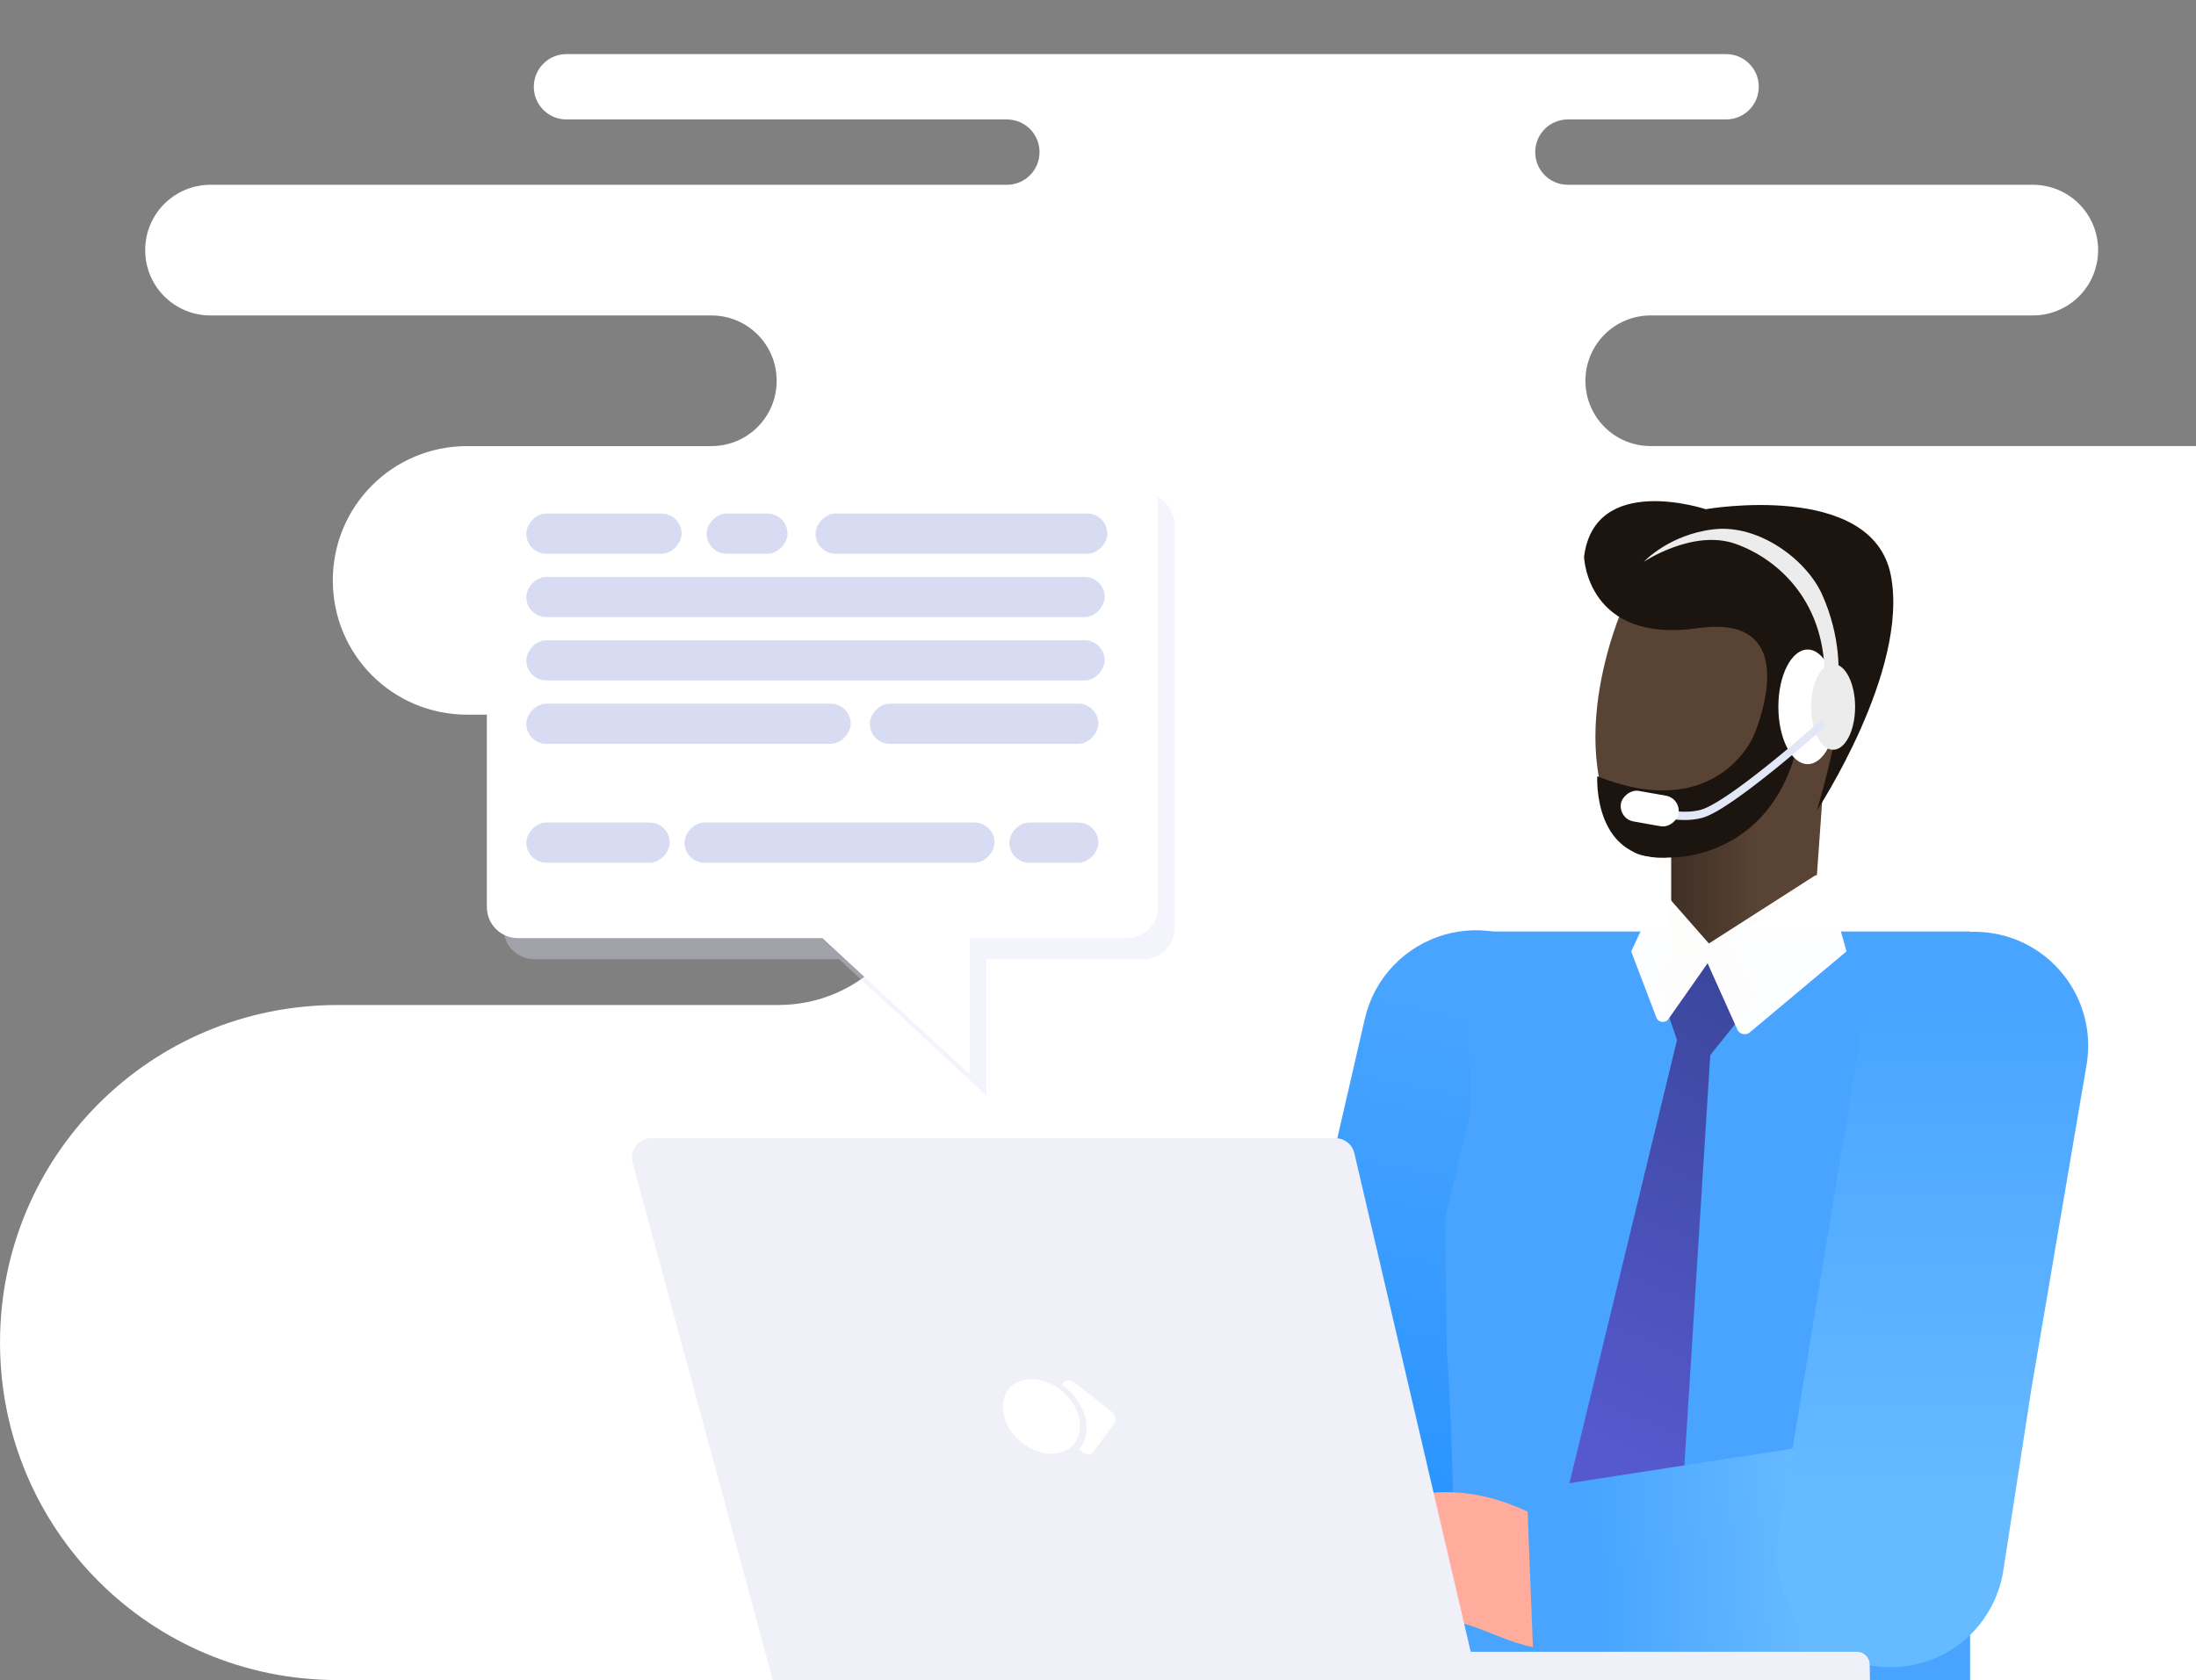 <?xml version="1.0" encoding="UTF-8" standalone="no"?>
<!-- Created with Inkscape (http://www.inkscape.org/) -->

<svg
   width="460"
   height="352"
   viewBox="0 0 121.708 93.133"
   version="1.1"
   id="svg75061"
   xml:space="preserve"
   sodipodi:docname="contact-sales.svg"
   inkscape:version="1.2.1 (9c6d41e410, 2022-07-14)"
   inkscape:export-filename="conversation.png"
   inkscape:export-xdpi="96"
   inkscape:export-ydpi="96"
   xmlns:inkscape="http://www.inkscape.org/namespaces/inkscape"
   xmlns:sodipodi="http://sodipodi.sourceforge.net/DTD/sodipodi-0.dtd"
   xmlns:xlink="http://www.w3.org/1999/xlink"
   xmlns="http://www.w3.org/2000/svg"
   xmlns:svg="http://www.w3.org/2000/svg"><rect x="0" y="0" width="121.708" height="93.133" fill="#808080" stroke="none"/><sodipodi:namedview
     id="namedview75063"
     pagecolor="#505050"
     bordercolor="#eeeeee"
     borderopacity="1"
     inkscape:showpageshadow="0"
     inkscape:pageopacity="0"
     inkscape:pagecheckerboard="0"
     inkscape:deskcolor="#505050"
     inkscape:document-units="px"
     showgrid="false"
     inkscape:zoom="1.4142136"
     inkscape:cx="346.83588"
     inkscape:cy="154.85638"
     inkscape:window-width="1920"
     inkscape:window-height="1017"
     inkscape:window-x="-8"
     inkscape:window-y="-8"
     inkscape:window-maximized="1"
     inkscape:current-layer="layer1" /><defs
     id="defs75058"><linearGradient
   id="linearGradient33814"
   gradientUnits="userSpaceOnUse"
   x1="657.683"
   y1="335.029"
   x2="598.704"
   y2="358.774">
			<stop
   offset="0"
   style="stop-color:#2B3E7F"
   id="stop33810" />
			<stop
   offset="1"
   style="stop-color:#4d51c0;stop-opacity:1"
   id="stop33812" />
		</linearGradient><inkscape:path-effect
   effect="perspective-envelope"
   up_left_point="-39.164,80.663"
   up_right_point="54.025,80.663"
   down_left_point="-20.338,114.998"
   down_right_point="33.787,114.606"
   id="path-effect253025"
   is_visible="true"
   lpeversion="1"
   deform_type="perspective"
   horizontal_mirror="false"
   vertical_mirror="false"
   overflow_perspective="false" /><inkscape:path-effect
   effect="perspective-envelope"
   up_left_point="111.081,306.624"
   up_right_point="320.631,306.624"
   down_left_point="111.081,341.02"
   down_right_point="320.631,341.02"
   id="path-effect253022"
   is_visible="true"
   lpeversion="1"
   deform_type="perspective"
   horizontal_mirror="false"
   vertical_mirror="false"
   overflow_perspective="false" /><inkscape:path-effect
   effect="offset"
   id="path-effect251682"
   is_visible="true"
   lpeversion="1.2"
   linejoin_type="miter"
   unit="mm"
   offset="0"
   miter_limit="4"
   attempt_force_join="false"
   update_on_knot_move="true" /><inkscape:path-effect
   effect="perspective-envelope"
   up_left_point="-47.655,50.195"
   up_right_point="93.153,36.749"
   down_left_point="-47.655,118.105"
   down_right_point="93.153,142.583"
   id="path-effect181357"
   is_visible="true"
   lpeversion="1"
   deform_type="perspective"
   horizontal_mirror="false"
   vertical_mirror="false"
   overflow_perspective="false" /><inkscape:path-effect
   effect="perspective-envelope"
   up_left_point="-87.949,36.749"
   up_right_point="43.639,46.505"
   down_left_point="-87.949,142.583"
   down_right_point="44.227,118.606"
   id="path-effect181355"
   is_visible="true"
   lpeversion="1"
   deform_type="perspective"
   horizontal_mirror="false"
   vertical_mirror="false"
   overflow_perspective="false" /><inkscape:path-effect
   effect="perspective-envelope"
   up_left_point="-96.031,53.766"
   up_right_point="18.577,64.835"
   down_left_point="-96.031,158.518"
   down_right_point="18.577,126.852"
   id="path-effect160662"
   is_visible="true"
   lpeversion="1"
   deform_type="perspective"
   horizontal_mirror="false"
   vertical_mirror="false"
   overflow_perspective="false" /><inkscape:path-effect
   effect="perspective-envelope"
   up_left_point="-99.232,61.613"
   up_right_point="-6.096,70.609"
   down_left_point="-99.232,146.74"
   down_right_point="-6.096,121.006"
   id="path-effect159490"
   is_visible="true"
   lpeversion="1"
   deform_type="perspective"
   horizontal_mirror="false"
   vertical_mirror="false"
   overflow_perspective="false" /><inkscape:path-effect
   effect="perspective-envelope"
   up_left_point="-87.949,36.749"
   up_right_point="58.728,50.594"
   down_left_point="-87.949,142.583"
   down_right_point="58.728,125.745"
   id="path-effect151830"
   is_visible="true"
   lpeversion="1"
   deform_type="perspective"
   horizontal_mirror="false"
   vertical_mirror="false"
   overflow_perspective="false" /><inkscape:path-effect
   effect="fillet_chamfer"
   id="path-effect79393"
   is_visible="true"
   lpeversion="1"
   nodesatellites_param="F,0,0,1,0,0,0,1 @ F,0,0,1,0,2,0,1 @ F,0,0,1,0,0,0,1 @ F,0,0,1,0,0,0,1 @ F,0,0,1,0,0,0,1 @ F,0,0,1,0,0,0,1 @ F,0,0,1,0,0,0,1 @ F,0,0,1,0,0,0,1"
   unit="px"
   method="auto"
   mode="F"
   radius="2"
   chamfer_steps="1"
   flexible="false"
   use_knot_distance="true"
   apply_no_radius="true"
   apply_with_radius="true"
   only_selected="true"
   hide_knots="false" /><inkscape:path-effect
   effect="fillet_chamfer"
   id="path-effect79391"
   is_visible="true"
   lpeversion="1"
   nodesatellites_param="F,0,0,1,0,0,0,1 @ F,0,0,1,0,0,0,1 @ F,0,1,1,0,2,0,1 @ F,0,1,1,0,2,0,1"
   unit="px"
   method="auto"
   mode="F"
   radius="2"
   chamfer_steps="1"
   flexible="false"
   use_knot_distance="true"
   apply_no_radius="true"
   apply_with_radius="true"
   only_selected="true"
   hide_knots="false" /><inkscape:path-effect
   effect="fillet_chamfer"
   id="path-effect79388"
   is_visible="true"
   lpeversion="1"
   nodesatellites_param="F,0,0,1,0,2,0,1 @ F,0,0,1,0,2,0,1 @ F,0,0,1,0,2,0,1 @ F,0,0,1,0,2,0,1 @ F,0,0,1,0,2,0,1 @ F,0,0,1,0,2,0,1 @ F,0,0,1,0,2,0,1 @ F,0,0,1,0,2,0,1"
   unit="px"
   method="auto"
   mode="F"
   radius="2"
   chamfer_steps="1"
   flexible="false"
   use_knot_distance="true"
   apply_no_radius="true"
   apply_with_radius="true"
   only_selected="false"
   hide_knots="false" /><inkscape:path-effect
   effect="fillet_chamfer"
   id="path-effect79386"
   is_visible="true"
   lpeversion="1"
   nodesatellites_param="F,0,0,1,0,0,0,1 @ F,0,0,1,0,0,0,1 @ F,0,0,1,0,0,0,1 @ F,0,0,1,0,0,0,1"
   unit="px"
   method="auto"
   mode="F"
   radius="2"
   chamfer_steps="1"
   flexible="false"
   use_knot_distance="true"
   apply_no_radius="true"
   apply_with_radius="true"
   only_selected="false"
   hide_knots="false" /><inkscape:path-effect
   effect="fillet_chamfer"
   id="path-effect79305"
   is_visible="true"
   lpeversion="1"
   nodesatellites_param="IF,0,0,1,0,0,0,1 @ IF,0,0,1,0,0,0,1 @ IF,0,0,1,0,2.068,0,1 @ IF,0,0,1,0,0,0,1"
   unit="px"
   method="auto"
   mode="IF"
   radius="0"
   chamfer_steps="1"
   flexible="false"
   use_knot_distance="true"
   apply_no_radius="true"
   apply_with_radius="true"
   only_selected="false"
   hide_knots="false" /><inkscape:path-effect
   effect="fillet_chamfer"
   id="path-effect75637"
   is_visible="true"
   lpeversion="1"
   nodesatellites_param="F,0,1,1,0,2.619,0,1 @ F,0,0,1,0,2.619,0,1 @ F,0,0,1,0,0,0,1 @ F,0,0,1,0,0,0,1"
   unit="px"
   method="auto"
   mode="F"
   radius="0"
   chamfer_steps="1"
   flexible="false"
   use_knot_distance="true"
   apply_no_radius="true"
   apply_with_radius="true"
   only_selected="false"
   hide_knots="false" /><inkscape:path-effect
   effect="fillet_chamfer"
   id="path-effect75634"
   is_visible="true"
   lpeversion="1"
   nodesatellites_param="F,0,0,1,0,0,0,1 @ F,0,0,1,0,0,0,1 @ F,0,0,1,0,0,0,1 @ F,0,0,1,0,0,0,1"
   unit="px"
   method="auto"
   mode="F"
   radius="7"
   chamfer_steps="1"
   flexible="false"
   use_knot_distance="true"
   apply_no_radius="true"
   apply_with_radius="true"
   only_selected="true"
   hide_knots="false" /><inkscape:path-effect
   effect="fillet_chamfer"
   id="path-effect79305-0"
   is_visible="true"
   lpeversion="1"
   nodesatellites_param="IF,0,0,1,0,0,0,1 @ IF,0,0,1,0,0,0,1 @ IF,0,0,1,0,2.068,0,1 @ IF,0,0,1,0,0,0,1"
   unit="px"
   method="auto"
   mode="IF"
   radius="0"
   chamfer_steps="1"
   flexible="false"
   use_knot_distance="true"
   apply_no_radius="true"
   apply_with_radius="true"
   only_selected="false"
   hide_knots="false" /><inkscape:path-effect
   effect="fillet_chamfer"
   id="path-effect75637-4"
   is_visible="true"
   lpeversion="1"
   nodesatellites_param="F,0,1,1,0,2.619,0,1 @ F,0,0,1,0,2.619,0,1 @ F,0,0,1,0,0,0,1 @ F,0,0,1,0,0,0,1"
   unit="px"
   method="auto"
   mode="F"
   radius="0"
   chamfer_steps="1"
   flexible="false"
   use_knot_distance="true"
   apply_no_radius="true"
   apply_with_radius="true"
   only_selected="false"
   hide_knots="false" /><inkscape:path-effect
   effect="fillet_chamfer"
   id="path-effect79391-0"
   is_visible="true"
   lpeversion="1"
   nodesatellites_param="F,0,0,1,0,0,0,1 @ F,0,0,1,0,0,0,1 @ F,0,1,1,0,2,0,1 @ F,0,1,1,0,2,0,1"
   unit="px"
   method="auto"
   mode="F"
   radius="2"
   chamfer_steps="1"
   flexible="false"
   use_knot_distance="true"
   apply_no_radius="true"
   apply_with_radius="true"
   only_selected="true"
   hide_knots="false" /><inkscape:path-effect
   effect="fillet_chamfer"
   id="path-effect79393-5"
   is_visible="true"
   lpeversion="1"
   nodesatellites_param="F,0,0,1,0,0,0,1 @ F,0,0,1,0,2,0,1 @ F,0,0,1,0,0,0,1 @ F,0,0,1,0,0,0,1 @ F,0,0,1,0,0,0,1 @ F,0,0,1,0,0,0,1 @ F,0,0,1,0,0,0,1 @ F,0,0,1,0,0,0,1"
   unit="px"
   method="auto"
   mode="F"
   radius="2"
   chamfer_steps="1"
   flexible="false"
   use_knot_distance="true"
   apply_no_radius="true"
   apply_with_radius="true"
   only_selected="true"
   hide_knots="false" /><inkscape:path-effect
   effect="perspective-envelope"
   up_left_point="-87.949,36.749"
   up_right_point="58.728,50.594"
   down_left_point="-87.949,142.583"
   down_right_point="58.728,125.745"
   id="path-effect151830-2"
   is_visible="true"
   lpeversion="1"
   deform_type="perspective"
   horizontal_mirror="false"
   vertical_mirror="false"
   overflow_perspective="false" /><inkscape:path-effect
   effect="fillet_chamfer"
   id="path-effect75637-4-2"
   is_visible="true"
   lpeversion="1"
   nodesatellites_param="F,0,1,1,0,2.619,0,1 @ F,0,0,1,0,2.619,0,1 @ F,0,0,1,0,0,0,1 @ F,0,0,1,0,0,0,1"
   unit="px"
   method="auto"
   mode="F"
   radius="0"
   chamfer_steps="1"
   flexible="false"
   use_knot_distance="true"
   apply_no_radius="true"
   apply_with_radius="true"
   only_selected="false"
   hide_knots="false" /><inkscape:path-effect
   effect="fillet_chamfer"
   id="path-effect79391-0-1"
   is_visible="true"
   lpeversion="1"
   nodesatellites_param="F,0,0,1,0,0,0,1 @ F,0,0,1,0,0,0,1 @ F,0,1,1,0,2,0,1 @ F,0,1,1,0,2,0,1"
   unit="px"
   method="auto"
   mode="F"
   radius="2"
   chamfer_steps="1"
   flexible="false"
   use_knot_distance="true"
   apply_no_radius="true"
   apply_with_radius="true"
   only_selected="true"
   hide_knots="false" /><inkscape:path-effect
   effect="fillet_chamfer"
   id="path-effect79393-5-4"
   is_visible="true"
   lpeversion="1"
   nodesatellites_param="F,0,0,1,0,0,0,1 @ F,0,0,1,0,2,0,1 @ F,0,0,1,0,0,0,1 @ F,0,0,1,0,0,0,1 @ F,0,0,1,0,0,0,1 @ F,0,0,1,0,0,0,1 @ F,0,0,1,0,0,0,1 @ F,0,0,1,0,0,0,1"
   unit="px"
   method="auto"
   mode="F"
   radius="2"
   chamfer_steps="1"
   flexible="false"
   use_knot_distance="true"
   apply_no_radius="true"
   apply_with_radius="true"
   only_selected="true"
   hide_knots="false" /><linearGradient
   id="linearGradient852"
   gradientUnits="userSpaceOnUse"
   x1="107.59"
   y1="263.95"
   x2="115.079"
   y2="311.95">
						<stop
   offset="0"
   style="stop-color:#2B3E7F"
   id="stop51416-4" />
						<stop
   offset="1"
   style="stop-color:#4D51C0"
   id="stop51418-5" />
					</linearGradient><inkscape:path-effect
   effect="fillet_chamfer"
   id="path-effect3541-1"
   is_visible="true"
   lpeversion="1"
   nodesatellites_param="F,0,0,1,0,0.863,0,1 @ F,0,0,1,0,0,0,1 @ F,0,0,1,0,0.792,0,1 @ F,0,0,1,0,0,0,1 @ F,0,0,1,0,0.96,0,1 @ F,0,0,1,0,0,0,1 @ F,0,0,1,0,0.665,0,1 @ F,0,0,1,0,0,0,1"
   unit="px"
   method="auto"
   mode="F"
   radius="0"
   chamfer_steps="1"
   flexible="false"
   use_knot_distance="true"
   apply_no_radius="true"
   apply_with_radius="true"
   only_selected="false"
   hide_knots="false" />
	
	
	
	
	
	
	
	
	
	
	
<inkscape:path-effect
   effect="perspective-envelope"
   up_left_point="-112.239,-43.552"
   up_right_point="-19.103,-34.557"
   down_left_point="-112.239,41.574"
   down_right_point="-19.103,15.841"
   id="path-effect159490-6"
   is_visible="true"
   lpeversion="1"
   deform_type="perspective"
   horizontal_mirror="false"
   vertical_mirror="false"
   overflow_perspective="false" /><inkscape:path-effect
   effect="perspective-envelope"
   up_left_point="-103.232,49.966"
   up_right_point="11.376,61.035"
   down_left_point="-103.232,154.718"
   down_right_point="11.376,123.052"
   id="path-effect159490-5"
   is_visible="true"
   lpeversion="1"
   deform_type="perspective"
   horizontal_mirror="false"
   vertical_mirror="false"
   overflow_perspective="false" /><inkscape:path-effect
   effect="fillet_chamfer"
   id="path-effect75637-6"
   is_visible="true"
   lpeversion="1"
   nodesatellites_param="F,0,1,1,0,2.619,0,1 @ F,0,0,1,0,2.619,0,1 @ F,0,0,1,0,0,0,1 @ F,0,0,1,0,0,0,1"
   unit="px"
   method="auto"
   mode="F"
   radius="0"
   chamfer_steps="1"
   flexible="false"
   use_knot_distance="true"
   apply_no_radius="true"
   apply_with_radius="true"
   only_selected="false"
   hide_knots="false" /><inkscape:path-effect
   effect="fillet_chamfer"
   id="path-effect79391-08"
   is_visible="true"
   lpeversion="1"
   nodesatellites_param="F,0,0,1,0,0,0,1 @ F,0,0,1,0,0,0,1 @ F,0,1,1,0,2,0,1 @ F,0,1,1,0,2,0,1"
   unit="px"
   method="auto"
   mode="F"
   radius="2"
   chamfer_steps="1"
   flexible="false"
   use_knot_distance="true"
   apply_no_radius="true"
   apply_with_radius="true"
   only_selected="true"
   hide_knots="false" /><inkscape:path-effect
   effect="fillet_chamfer"
   id="path-effect79393-2"
   is_visible="true"
   lpeversion="1"
   nodesatellites_param="F,0,0,1,0,0,0,1 @ F,0,0,1,0,2,0,1 @ F,0,0,1,0,0,0,1 @ F,0,0,1,0,0,0,1 @ F,0,0,1,0,0,0,1 @ F,0,0,1,0,0,0,1 @ F,0,0,1,0,0,0,1 @ F,0,0,1,0,0,0,1"
   unit="px"
   method="auto"
   mode="F"
   radius="2"
   chamfer_steps="1"
   flexible="false"
   use_knot_distance="true"
   apply_no_radius="true"
   apply_with_radius="true"
   only_selected="true"
   hide_knots="false" /><inkscape:path-effect
   effect="fillet_chamfer"
   id="path-effect75637-6-9"
   is_visible="true"
   lpeversion="1"
   nodesatellites_param="F,0,1,1,0,2.619,0,1 @ F,0,0,1,0,2.619,0,1 @ F,0,0,1,0,0,0,1 @ F,0,0,1,0,0,0,1"
   unit="px"
   method="auto"
   mode="F"
   radius="0"
   chamfer_steps="1"
   flexible="false"
   use_knot_distance="true"
   apply_no_radius="true"
   apply_with_radius="true"
   only_selected="false"
   hide_knots="false" /><inkscape:path-effect
   effect="fillet_chamfer"
   id="path-effect79391-08-7"
   is_visible="true"
   lpeversion="1"
   nodesatellites_param="F,0,0,1,0,0,0,1 @ F,0,0,1,0,0,0,1 @ F,0,1,1,0,2,0,1 @ F,0,1,1,0,2,0,1"
   unit="px"
   method="auto"
   mode="F"
   radius="2"
   chamfer_steps="1"
   flexible="false"
   use_knot_distance="true"
   apply_no_radius="true"
   apply_with_radius="true"
   only_selected="true"
   hide_knots="false" /><inkscape:path-effect
   effect="fillet_chamfer"
   id="path-effect79393-2-2"
   is_visible="true"
   lpeversion="1"
   nodesatellites_param="F,0,0,1,0,0,0,1 @ F,0,0,1,0,2,0,1 @ F,0,0,1,0,0,0,1 @ F,0,0,1,0,0,0,1 @ F,0,0,1,0,0,0,1 @ F,0,0,1,0,0,0,1 @ F,0,0,1,0,0,0,1 @ F,0,0,1,0,0,0,1"
   unit="px"
   method="auto"
   mode="F"
   radius="2"
   chamfer_steps="1"
   flexible="false"
   use_knot_distance="true"
   apply_no_radius="true"
   apply_with_radius="true"
   only_selected="true"
   hide_knots="false" /><linearGradient
   id="SVGID_5_"
   gradientUnits="userSpaceOnUse"
   x1="657.683"
   y1="335.029"
   x2="598.704"
   y2="358.774">
			<stop
   offset="0"
   style="stop-color:#2B3E7F"
   id="stop51575" />
			<stop
   offset="1"
   style="stop-color:#4D51C0"
   id="stop51577" />
		</linearGradient><inkscape:path-effect
   effect="offset"
   id="path-effect251682-8"
   is_visible="true"
   lpeversion="1.2"
   linejoin_type="miter"
   unit="mm"
   offset="1.4"
   miter_limit="4"
   attempt_force_join="false"
   update_on_knot_move="true" /><inkscape:path-effect
   effect="offset"
   id="path-effect251682-88"
   is_visible="true"
   lpeversion="1.2"
   linejoin_type="miter"
   unit="mm"
   offset="1.334"
   miter_limit="4"
   attempt_force_join="false"
   update_on_knot_move="true" /><inkscape:path-effect
   effect="offset"
   id="path-effect251682-88-7"
   is_visible="true"
   lpeversion="1.2"
   linejoin_type="miter"
   unit="mm"
   offset="4.447"
   miter_limit="4"
   attempt_force_join="false"
   update_on_knot_move="true" /><inkscape:path-effect
   effect="offset"
   id="path-effect251682-88-7-1"
   is_visible="true"
   lpeversion="1.2"
   linejoin_type="miter"
   unit="mm"
   offset="8.719"
   miter_limit="4"
   attempt_force_join="false"
   update_on_knot_move="true" /><inkscape:path-effect
   effect="perspective-envelope"
   up_left_point="-196.315,362.187"
   up_right_point="140.008,362.187"
   down_left_point="-128.371,439.395"
   down_right_point="66.968,438.514"
   id="path-effect253025-1"
   is_visible="true"
   lpeversion="1"
   deform_type="perspective"
   horizontal_mirror="false"
   vertical_mirror="false"
   overflow_perspective="false" />
				
				
				
			
					
					
					
						
				
					
					
						
					
				
					
					
				
						
					<linearGradient
   inkscape:collect="always"
   id="linearGradient25374"><stop
     style="stop-color:#48a4ff;stop-opacity:1;"
     offset="0"
     id="stop25370" /><stop
     style="stop-color:#2893ff;stop-opacity:1;"
     offset="1"
     id="stop25372" /></linearGradient><linearGradient
   inkscape:collect="always"
   id="linearGradient6182"><stop
     style="stop-color:#66baff;stop-opacity:1;"
     offset="0"
     id="stop6178" /><stop
     style="stop-color:#48a4ff;stop-opacity:1;"
     offset="1"
     id="stop6180" /></linearGradient><inkscape:path-effect
   effect="fillet_chamfer"
   id="path-effect3541-1-2"
   is_visible="true"
   lpeversion="1"
   nodesatellites_param="F,0,0,1,0,0.863,0,1 @ F,0,0,1,0,0,0,1 @ F,0,0,1,0,0.792,0,1 @ F,0,0,1,0,0,0,1 @ F,0,0,1,0,0.96,0,1 @ F,0,0,1,0,0,0,1 @ F,0,0,1,0,0.665,0,1 @ F,0,0,1,0,0,0,1"
   unit="px"
   method="auto"
   mode="F"
   radius="0"
   chamfer_steps="1"
   flexible="false"
   use_knot_distance="true"
   apply_no_radius="true"
   apply_with_radius="true"
   only_selected="false"
   hide_knots="false" /><inkscape:path-effect
   effect="fillet_chamfer"
   id="path-effect167407"
   is_visible="true"
   lpeversion="1"
   nodesatellites_param="F,0,0,1,0,0,0,1 @ F,0,0,1,0,0,0,1 @ F,0,0,1,0,0,0,1 @ F,0,0,1,0,0,0,1 @ F,0,0,1,0,0,0,1 @ F,0,0,1,0,0,0,1 @ F,0,0,1,0,0,0,1 @ F,0,0,1,0,0,0,1 @ F,0,0,1,0,0,0,1 @ F,0,0,1,0,0,0,1 @ F,0,0,1,0,0,0,1 @ F,0,0,1,0,0,0,1 @ F,0,0,1,0,0,0,1 @ F,0,0,1,0,0,0,1 @ F,0,0,1,0,0,0,1 @ F,0,0,1,0,0,0,1 @ F,0,0,1,0,0,0,1 @ F,0,0,1,0,0,0,1 @ F,0,0,1,0,0,0,1 @ F,0,0,1,0,0,0,1 @ F,0,0,1,0,0,0,1 @ F,0,0,1,0,0,0,1"
   unit="px"
   method="auto"
   mode="F"
   radius="0"
   chamfer_steps="1"
   flexible="false"
   use_knot_distance="true"
   apply_no_radius="true"
   apply_with_radius="true"
   only_selected="false"
   hide_knots="false" /><inkscape:path-effect
   effect="fillet_chamfer"
   id="path-effect75637-2"
   is_visible="true"
   lpeversion="1"
   nodesatellites_param="F,0,1,1,0,2.619,0,1 @ F,0,0,1,0,2.619,0,1 @ F,0,0,1,0,0,0,1 @ F,0,0,1,0,0,0,1"
   unit="px"
   method="auto"
   mode="F"
   radius="0"
   chamfer_steps="1"
   flexible="false"
   use_knot_distance="true"
   apply_no_radius="true"
   apply_with_radius="true"
   only_selected="false"
   hide_knots="false" /><inkscape:path-effect
   effect="fillet_chamfer"
   id="path-effect79391-1"
   is_visible="true"
   lpeversion="1"
   nodesatellites_param="F,0,0,1,0,0,0,1 @ F,0,0,1,0,0,0,1 @ F,0,1,1,0,2,0,1 @ F,0,1,1,0,2,0,1"
   unit="px"
   method="auto"
   mode="F"
   radius="2"
   chamfer_steps="1"
   flexible="false"
   use_knot_distance="true"
   apply_no_radius="true"
   apply_with_radius="true"
   only_selected="true"
   hide_knots="false" /><inkscape:path-effect
   effect="fillet_chamfer"
   id="path-effect79393-1"
   is_visible="true"
   lpeversion="1"
   nodesatellites_param="F,0,0,1,0,0,0,1 @ F,0,0,1,0,2,0,1 @ F,0,0,1,0,0,0,1 @ F,0,0,1,0,0,0,1 @ F,0,0,1,0,0,0,1 @ F,0,0,1,0,0,0,1 @ F,0,0,1,0,0,0,1 @ F,0,0,1,0,0,0,1"
   unit="px"
   method="auto"
   mode="F"
   radius="2"
   chamfer_steps="1"
   flexible="false"
   use_knot_distance="true"
   apply_no_radius="true"
   apply_with_radius="true"
   only_selected="true"
   hide_knots="false" /><linearGradient
   inkscape:collect="always"
   xlink:href="#linearGradient25374"
   id="linearGradient282295-6"
   gradientUnits="userSpaceOnUse"
   x1="109.173"
   y1="195.039"
   x2="126.612"
   y2="230.835" /><linearGradient
   inkscape:collect="always"
   xlink:href="#linearGradient6182"
   id="linearGradient25658-1-0"
   x1="88.319"
   y1="240.233"
   x2="103.923"
   y2="254.306"
   gradientUnits="userSpaceOnUse"
   gradientTransform="matrix(0.589,-0.601,0.443,0.799,-64.895,92.226)" /><linearGradient
   inkscape:collect="always"
   xlink:href="#linearGradient6182"
   id="linearGradient6184-1-5"
   x1="77.883"
   y1="231.485"
   x2="89.998"
   y2="196.005"
   gradientUnits="userSpaceOnUse"
   gradientTransform="rotate(-18.932,81.897,209.254)" /><inkscape:path-effect
   effect="fillet_chamfer"
   id="path-effect3541-1-2-8"
   is_visible="true"
   lpeversion="1"
   nodesatellites_param="F,0,0,1,0,0.863,0,1 @ F,0,0,1,0,0,0,1 @ F,0,0,1,0,0.792,0,1 @ F,0,0,1,0,0,0,1 @ F,0,0,1,0,0.96,0,1 @ F,0,0,1,0,0,0,1 @ F,0,0,1,0,0.665,0,1 @ F,0,0,1,0,0,0,1"
   unit="px"
   method="auto"
   mode="F"
   radius="0"
   chamfer_steps="1"
   flexible="false"
   use_knot_distance="true"
   apply_no_radius="true"
   apply_with_radius="true"
   only_selected="false"
   hide_knots="false" /><linearGradient
   inkscape:collect="always"
   xlink:href="#linearGradient25374"
   id="linearGradient98333"
   gradientUnits="userSpaceOnUse"
   x1="109.173"
   y1="195.039"
   x2="126.612"
   y2="230.835" /><inkscape:path-effect
   effect="fillet_chamfer"
   id="path-effect3541-1-2-9"
   is_visible="true"
   lpeversion="1"
   nodesatellites_param="F,0,0,1,0,0.863,0,1 @ F,0,0,1,0,0,0,1 @ F,0,0,1,0,0.792,0,1 @ F,0,0,1,0,0,0,1 @ F,0,0,1,0,0.96,0,1 @ F,0,0,1,0,0,0,1 @ F,0,0,1,0,0.665,0,1 @ F,0,0,1,0,0,0,1"
   unit="px"
   method="auto"
   mode="F"
   radius="0"
   chamfer_steps="1"
   flexible="false"
   use_knot_distance="true"
   apply_no_radius="true"
   apply_with_radius="true"
   only_selected="false"
   hide_knots="false" /><linearGradient
   inkscape:collect="always"
   xlink:href="#linearGradient24609"
   id="linearGradient24516"
   x1="238.848"
   y1="200.459"
   x2="218.961"
   y2="233.502"
   gradientUnits="userSpaceOnUse" /><linearGradient
   inkscape:collect="always"
   id="linearGradient24609"><stop
     style="stop-color:#6a6ef4;stop-opacity:1;"
     offset="0"
     id="stop24605" /><stop
     style="stop-color:#4d51c0;stop-opacity:1;"
     offset="1"
     id="stop24607" /></linearGradient><linearGradient
   id="SVGID_3_"
   gradientUnits="userSpaceOnUse"
   x1="254.141"
   y1="313.434"
   x2="236.439"
   y2="332.158">
			<stop
   offset="0"
   style="stop-color:#2B3E7F"
   id="stop51395" />
			<stop
   offset="1"
   style="stop-color:#4D51C0"
   id="stop51397" />
		</linearGradient><linearGradient
   inkscape:collect="always"
   xlink:href="#linearGradient24086"
   id="linearGradient24088"
   x1="262.712"
   y1="197.705"
   x2="240.377"
   y2="236.255"
   gradientUnits="userSpaceOnUse" /><linearGradient
   inkscape:collect="always"
   id="linearGradient24086"><stop
     style="stop-color:#6a6ef4;stop-opacity:1;"
     offset="0"
     id="stop24082" /><stop
     style="stop-color:#7386f6;stop-opacity:1;"
     offset="1"
     id="stop24084" /></linearGradient><linearGradient
   inkscape:collect="always"
   xlink:href="#linearGradient151156"
   id="linearGradient151158"
   x1="253.146"
   y1="170.693"
   x2="244.797"
   y2="165.896"
   gradientUnits="userSpaceOnUse" /><linearGradient
   inkscape:collect="always"
   id="linearGradient151156"><stop
     style="stop-color:#3f2f25;stop-opacity:1;"
     offset="0"
     id="stop151152" /><stop
     style="stop-color:#3f2f25;stop-opacity:0;"
     offset="1"
     id="stop151154" /></linearGradient><linearGradient
   inkscape:collect="always"
   xlink:href="#linearGradient73405"
   id="linearGradient73407"
   x1="560.967"
   y1="90.126"
   x2="564.239"
   y2="76.168"
   gradientUnits="userSpaceOnUse"
   gradientTransform="translate(-5.7500001e-6)" /><linearGradient
   inkscape:collect="always"
   id="linearGradient73405"><stop
     style="stop-color:#5559cd;stop-opacity:1;"
     offset="0"
     id="stop73401" /><stop
     style="stop-color:#3b479d;stop-opacity:1"
     offset="1"
     id="stop73403" /></linearGradient><linearGradient
   inkscape:collect="always"
   xlink:href="#linearGradient151156"
   id="linearGradient150120"
   x1="564.542"
   y1="66.841"
   x2="571.983"
   y2="66.841"
   gradientUnits="userSpaceOnUse" /><linearGradient
   inkscape:collect="always"
   xlink:href="#linearGradient73405"
   id="linearGradient13709"
   gradientUnits="userSpaceOnUse"
   gradientTransform="matrix(-1.355,0,0,2.634,864.405,-8.184)"
   x1="560.967"
   y1="90.126"
   x2="564.239"
   y2="76.168" /></defs><g
     inkscape:label="Layer 1"
     inkscape:groupmode="layer"
     id="layer1"
     transform="translate(103.232,-75.907)"><path
       id="path59326-3"
       style="fill:#ffffff;fill-opacity:1;stroke-width:0.398;stroke-linecap:round;stroke-linejoin:bevel;stroke-miterlimit:1;stroke-dasharray:0.398, 1.195"
       d="m -71.836,78.907 c -1.003,0 -1.811,0.808 -1.811,1.811 0,1.003 0.807,1.811 1.811,1.811 h 6.476 17.93 c 1.003,0 1.811,0.807 1.811,1.811 0,1.003 -0.807,1.811 -1.811,1.811 h -25.231 -2.323 -16.579 c -2.006,0 -3.622,1.615 -3.622,3.621 0,2.006 1.615,3.622 3.622,3.622 h 19.506 8.249 c 2.006,0 3.621,1.615 3.621,3.622 0,2.006 -1.615,3.621 -3.621,3.621 h -7.645 -5.89 c -4.124,0 -7.444,3.32 -7.444,7.444 0,4.124 3.32,7.444 7.444,7.444 h 7.131 10.111 c 4.458,0 8.047,3.59 8.047,8.048 0,4.458 -3.589,8.047 -8.047,8.047 h -8.769 -15.65 c -10.366,0 -18.711,8.345 -18.711,18.711 0,10.366 8.345,18.711 18.711,18.711 H 3.199 54.342 c 5.239,0 9.456,-4.217 9.456,-9.456 0,-5.239 -4.218,-9.456 -9.456,-9.456 H 34.557 29.335 c -4.458,0 -8.048,-3.59 -8.048,-8.048 0,-4.458 3.59,-8.047 8.048,-8.047 h 4.117 31.844 c 5.239,0 9.456,-4.218 9.456,-9.456 0,-5.239 -4.218,-9.456 -9.456,-9.456 h -2.564 -30.579 -6.824 c -2.006,0 -3.621,-1.615 -3.621,-3.622 0,-2.006 1.615,-3.621 3.621,-3.621 h 6.027 5.31 c 2.006,0 3.621,-1.615 3.621,-3.622 0,-2.006 -1.615,-3.622 -3.621,-3.622 H 25.66 20.084 -11.742 c -2.006,0 -3.621,-1.615 -3.621,-3.621 0,-2.006 1.615,-3.622 3.621,-3.622 H 8.813 9.429 c 2.006,0 3.622,-1.615 3.622,-3.622 0,-2.006 -1.615,-3.621 -3.622,-3.621 H -2.458 -16.336 c -1.003,0 -1.811,-0.808 -1.811,-1.811 0,-1.003 0.808,-1.811 1.811,-1.811 h 4.51 4.258 c 1.003,0 1.811,-0.807 1.811,-1.811 0,-1.003 -0.807,-1.811 -1.811,-1.811 H -21.193 -44.283 Z" /><g
       id="g51559-4-7"
       transform="matrix(-0.753,0,0,0.753,67.003,-14.941)">
		
		
		
		
		
		
		
		<g
   id="g51497-40-5"
   transform="translate(-0.202,-0.124)">
			<g
   id="g51495-1-7"
   transform="rotate(14.49,115.158,222.191)">
				<g
   id="g51477-9-8"
   transform="translate(1.787,-0.087)"
   style="fill:url(#linearGradient282295-6);fill-opacity:1">
					<path
   id="path51471-7-9"
   class="st33"
   d="m 109.787,189.505 c -1.352,-0.025 -2.729,0.276 -4.014,0.943 -4.11,2.134 -5.712,7.197 -3.578,11.307 0.029,0.056 0.062,0.109 0.092,0.164 l 17.266,33.248 c 0.032,0.065 0.062,0.129 0.096,0.193 2.134,4.11 7.195,5.712 11.305,3.578 4.107,-2.133 5.71,-7.189 3.582,-11.297 l 0.006,-0.002 -17.455,-33.609 -0.004,0.002 c -0.001,-0.002 -0.003,-0.004 -0.004,-0.006 -1.467,-2.826 -4.317,-4.466 -7.291,-4.521 z"
   style="fill:url(#linearGradient98333);fill-opacity:1" />
					
					
						
				</g>
				<g
   id="g51487-8-7"
   transform="translate(1.866,58.439)">
					
					
						
					
				</g>
				
			</g>
		</g><path
   id="rect14402"
   style="fill:#48a4ff;fill-opacity:1;stroke-width:0.222;stroke-dasharray:1.11, 1.11;paint-order:markers stroke fill;stop-color:#000000"
   d="M -117.916 189.222 L -117.916 202.896 L -119.717 210.311 L -119.592 219.999 C -119.592 219.999 -118.102 240.742 -120.338 247.946 L -90.25 247.19 L -81.073 247.19 L -81.073 246.959 L -80.839 246.953 L -81.073 246.211 L -81.073 189.222 L -117.916 189.222 z "
   transform="scale(-1,1)" />
		<path
   style="fill:url(#linearGradient13709);fill-opacity:1;stroke:none;stroke-width:2.078;stroke-dasharray:none;stroke-opacity:1"
   d="m 104.278,192.439 -1.633,4.781 8.093,33.356 -8.506,0.045 -2.035,-32.293 -3.525,-4.408 2.885,-5.25 z"
   id="path71912-5"
   sodipodi:nodetypes="cccccccc" />
		
		<g
   id="g51507-8-5"
   transform="rotate(-47.843,86.749,241.648)">
			<path
   class="st24"
   d="m 117.702,259.277 c 4.423,5.689 6.332,14.535 5.242,14.665 -1.596,0.19 -3.774,-8.041 -3.774,-8.041 0,0 1.693,8.237 0.258,8.82 -1.608,0.653 -3.005,-7.95 -3.005,-7.95 0,0 0.7,8.598 -0.809,8.596 -1.298,-0.002 -1.43,-8.118 -1.43,-8.118 0,0 -1.429,6.987 -2.534,6.806 -1.105,-0.181 -0.008,-5.692 -0.38,-7.063 -1.036,-3.82 -5.283,-3.483 -8.249,-6.692 l 3.491,-6.982 c 4.182,1.108 8.311,2.256 11.19,5.959 z"
   id="path51503-2-6"
   style="fill:#ffac9c" />
			<path
   class="st24"
   d="m 101.814,256.671 c -0.371,2.224 1.132,4.327 3.355,4.698 2.224,0.371 4.327,-1.132 4.698,-3.355 0.371,-2.224 -1.132,-4.327 -3.355,-4.698 -2.224,-0.371 -4.327,1.131 -4.698,3.355 z"
   id="path51505-8-0"
   style="fill:#ffac9c" />
		</g>
		<path
   id="path51513-4-4"
   class="st34"
   d="m 82.642,227.72 c -2.426,2.396 -3.267,6.901 -1.844,10.628 0.991,2.597 2.843,4.194 4.838,4.483 l -0.001,0.04 0.445,2.6e-4 c 0.15,0.007 0.3,0.009 0.451,0.001 l 26.678,0.051 0.493,-12.599 -26.302,-4.077 c -0.459,-0.114 -0.929,-0.16 -1.4,-0.13 l -0.137,-0.012 -2.7e-4,0.022 c -0.82,0.076 -1.641,0.375 -2.418,0.92 -0.284,0.2 -0.552,0.425 -0.803,0.673 z"
   style="fill:url(#linearGradient25658-1-0);fill-opacity:1;stroke-width:0.859"
   sodipodi:nodetypes="csccccccccccscc" /><path
   id="path54049-4-7"
   style="fill:url(#linearGradient6184-1-5);fill-opacity:1"
   class="st34"
   d="m 78.158,189.659 c -3.23,1.052 -5.488,3.962 -5.752,7.302 l -0.002,6.5e-4 0.001,0.01 c -0.051,0.66 -0.027,1.336 0.085,2.019 0.108,0.657 0.223,1.314 0.385,2.248 l 3.69,21.684 2.046,13.248 c 0.429,3.013 2.486,5.687 5.559,6.751 4.376,1.515 9.151,-0.806 10.665,-5.182 0.48,-1.387 0.573,-2.813 0.339,-4.163 L 92.987,220.282 89.037,196.268 c -0.752,-4.569 -5.066,-7.664 -9.635,-6.912 -0.428,0.07 -0.844,0.173 -1.244,0.303 z"
   sodipodi:nodetypes="ccccsccccccccscc" />
		
	<ellipse
   style="fill:#ffffff;fill-opacity:1;stroke-width:0.335;stroke-linecap:round;stroke-linejoin:bevel;stroke-miterlimit:1;stroke-dasharray:0.335, 1.006"
   id="path83061-3-9-5-2"
   cx="108.903"
   cy="171.131"
   rx="2.103"
   ry="4.11" /><g
   id="g13674"
   transform="translate(0.527,-0.176)"><g
     id="g165109"
     transform="matrix(-0.877,0,0,0.877,597.638,127.99)"><path
       class="st24"
       d="m 566.984,37.238 -6.215,4.883 c 0,0 -5.993,12.651 0.222,20.863 0.766,1.012 2.427,0.627 3.551,0.819 v 10.944 l 12.207,-9.322 0.444,-6.215 2.663,-10.21 z"
       id="path51379"
       style="fill:#594334;fill-opacity:1" /><path
       style="fill:url(#linearGradient150120);fill-opacity:1.0;stroke-width:2.2;stroke-dasharray:4.4, 4.4;stroke-opacity:0.306"
       d="m 564.542,73.165 7.413,-4.7 0.029,-7.949 -7.441,3.287 z"
       id="path150111" /><path
       class="st26"
       d="m 576.749,59.877 c 0,0 7.768,-11.763 6.215,-19.754 -1.553,-7.991 -15.537,-5.549 -15.537,-5.549 0,0 -9.322,-3.107 -10.21,3.995 0,0 0.222,7.324 9.544,5.993 9.322,-1.332 4.661,9.1 4.661,9.1 0,0 -3.107,7.324 -13.095,3.329 0,0 -0.444,7.409 6.215,6.812 0,0 9.988,0.291 11.098,-12.582 0,0 -0.222,-3.773 2.219,-3.329 2.442,0.443 -1.11,11.985 -1.11,11.985 z"
       id="path51381"
       style="fill:#1b140f;fill-opacity:1" /></g><g
     id="g10452-9"
     transform="matrix(1.206,0,0,1.206,268.535,15.777)"><ellipse
       style="fill:#ffffff;fill-opacity:1;stroke-width:0.285;stroke-linecap:round;stroke-linejoin:bevel;stroke-miterlimit:1;stroke-dasharray:0.285, 0.856"
       id="path83061-39"
       cx="-145.967"
       cy="130.252"
       rx="1.79"
       ry="3.498" /><ellipse
       style="fill:#ececec;fill-opacity:1;stroke-width:0.214;stroke-linecap:round;stroke-linejoin:bevel;stroke-miterlimit:1;stroke-dasharray:0.214, 0.641"
       id="path83061-3-7"
       cx="-147.52"
       cy="130.252"
       rx="1.341"
       ry="2.62" /><path
       style="fill:#ececec;fill-opacity:1;stroke-width:0.313;stroke-linecap:round;stroke-linejoin:bevel;stroke-miterlimit:1;stroke-dasharray:0.313, 0.94"
       d="m -135.968,121.397 c 0,0 -3.01,-2.018 -5.609,-1.09 -2.6,0.928 -5.604,3.595 -5.416,8.519 0.188,4.924 -0.844,-0.465 -0.844,-0.465 0,0 -0.209,-2.294 0.987,-4.959 0.969,-2.16 3.885,-4.304 6.617,-3.988 2.731,0.317 4.266,1.983 4.266,1.983 z"
       id="path83148-9"
       sodipodi:nodetypes="csscssc" /></g><path
     style="color:#000000;fill:#e2e7f8;stroke-width:1.112;stroke-linecap:round;stroke-linejoin:bevel;stroke-miterlimit:1"
     d="m 91.485,173.927 a 0.242,0.303 0 0 1 0.181,0.051 c 0,0 1.636,1.457 3.542,2.994 0.953,0.768 1.972,1.556 2.884,2.19 0.912,0.634 1.726,1.113 2.213,1.259 1.013,0.305 2.376,0.128 3.472,-0.139 1.096,-0.266 1.923,-0.612 1.923,-0.612 a 0.242,0.303 0 0 1 0.307,0.192 0.242,0.303 0 0 1 -0.153,0.382 c 0,0 -0.857,0.358 -1.985,0.632 -1.128,0.274 -2.53,0.478 -3.676,0.134 -0.593,-0.178 -1.408,-0.673 -2.335,-1.317 -0.927,-0.644 -1.953,-1.439 -2.911,-2.212 -1.916,-1.546 -3.561,-3.009 -3.561,-3.009 a 0.242,0.303 0 0 1 -0.056,-0.423 0.242,0.303 0 0 1 0.157,-0.122 z"
     id="path83974-1-5" /><rect
     style="fill:#ffffff;fill-opacity:1;stroke-width:0.492;stroke-linecap:round;stroke-linejoin:bevel;stroke-miterlimit:1;stroke-dasharray:0.492, 1.476"
     id="rect83972-1-5"
     width="4.304"
     height="2.284"
     x="68.984"
     y="194.582"
     transform="rotate(-10.026)"
     ry="1.142" /></g><g
   id="g164369-87-6"><path
     id="polygon51545-34-2"
     class="st27"
     style="fill:#ffffff;fill-opacity:0.988;stroke-width:1.131"
     d="m 91.615,185.527 -1.446,5.163 7.108,5.953 a 0.599,0.599 167.053 0 0 0.932,-0.214 l 2.183,-4.868 2.879,4.103 a 0.509,0.509 172.9 0 0 0.893,-0.111 l 1.852,-4.862 -1.88,-4.035 a 0.434,0.434 8.155 0 0 -0.719,-0.103 l -3.12,3.553 -7.722,-4.944 a 0.639,0.639 159.136 0 0 -0.959,0.366 z"
     sodipodi:nodetypes="ccccccccc"
     inkscape:original-d="m 91.848118,184.6957 -1.678356,5.99362 7.715033,6.46188 2.507645,-5.59095 3.42996,4.88845 2.19406,-5.75925 -2.16049,-4.63775 -3.55921,4.053 z"
     inkscape:path-effect="#path-effect3541-1-2-8" /><g
     id="g51387"
     transform="matrix(-0.351,0,0,0.351,202.379,96.539)">
		<path
   class="st24"
   d="m 581.147,129.14 -3.746,-6.61 c -2.448,0.843 -5.084,1.337 -6.609,3.008 l 0.072,-0.217 c 0,0 -15.388,13.882 -13.955,15.939 0.769,1.104 5.787,-3.224 8.74,-6.537 -1.59,5.382 -0.352,3.816 0.514,3.856 1.605,0.074 2.044,-3.362 2.044,-3.362 0,0 -0.543,2.885 0.931,3.362 1.651,0.535 1.872,-2.693 1.872,-2.693 0,0 -0.476,2.547 1.029,2.436 1.295,-0.096 1.239,-2.121 1.239,-2.121 0,0 0.353,1.904 1.442,1.644 1.089,-0.26 1.148,-0.722 1.445,-2.111 0.298,-1.391 2.256,-3.179 4.982,-6.594 z"
   id="path51355"
   style="fill:#ffac9c" />
		<path
   class="st25"
   d="m 527.088,90.579 c 0,0 15.571,-29.38 27.323,-28.498 11.752,0.881 22.916,3.232 29.086,7.639 6.17,4.407 17.554,21.062 17.554,21.062 z"
   id="path51357"
   style="fill:#6a6ef4" /><path
   style="fill:url(#linearGradient73407);fill-opacity:1;stroke:none;stroke-width:1.1;stroke-dasharray:none;stroke-opacity:1"
   d="m 561.057,76.178 1.205,1.816 -5.974,12.665 6.279,0.017 1.502,-12.262 2.602,-1.674 L 564.542,74.747 Z"
   id="path71912"
   sodipodi:nodetypes="cccccccc" />
		<g
   id="g51377">
			<g
   id="g51369">
				<path
   class="st25"
   d="m 611.416,110.594 c 3.36,-3.187 3.5,-8.494 0.313,-11.853 -3.187,-3.36 -8.494,-3.5 -11.853,-0.313 -3.36,3.187 -3.5,8.494 -0.313,11.853 3.187,3.359 8.494,3.5 11.853,0.313 z"
   id="path51359"
   style="fill:#6a6ef4" />
				<path
   id="polygon51361"
   class="st25"
   d="m 584.105,69.971 -10.602,12.834 16.744,17.656 9.314,9.82 12.168,-11.541 -9.684,-10.207 z"
   style="fill:#6a6ef4" />
				<path
   class="st25"
   d="m 585.356,83.118 c 3.36,-3.187 3.5,-8.494 0.313,-11.853 -3.187,-3.36 -8.494,-3.5 -11.853,-0.313 -3.36,3.187 -3.5,8.494 -0.313,11.853 3.186,3.36 8.493,3.5 11.853,0.313 z"
   id="path51365"
   style="fill:#6a6ef4" />
			</g>
			<g
   id="g51375">
				<polygon
   class="st25"
   points="572.83,121.91 580.772,133.879 610.63,111.347 600.301,98.137 "
   id="polygon51371"
   style="fill:#6a6ef4" />
				<path
   class="st25"
   d="m 612.071,99.577 c -2.852,-3.648 -8.122,-4.293 -11.77,-1.44 -3.648,2.852 -4.293,8.122 -1.44,11.77 2.852,3.648 8.122,4.293 11.77,1.44 3.647,-2.852 4.292,-8.122 1.44,-11.77 z"
   id="path51373"
   style="fill:#6a6ef4" />
			</g>
		</g>
		
		
		<path
   id="path51383"
   class="st24"
   d="m 517.828,88.775 c -6.577,0.068 -7.316,1.803 -7.316,1.803 -1.765,4.946 -2.489,9.407 -1.672,9.504 1.596,0.19 3.773,-8.041 3.773,-8.041 0,0 -1.693,8.237 -0.258,8.82 1.607,0.653 3.006,-7.951 3.006,-7.951 0,0 -0.7,8.6 0.809,8.598 1.299,-0.002 1.432,-8.119 1.432,-8.119 0,0 1.428,6.986 2.533,6.805 1.105,-0.181 -0.016,-5.699 0.381,-7.063 0.325,-1.119 2.645,-1.029 5.15,-2.68 0,0 0.002,-1.631 -7.182,-1.676 -0.224,-0.001 -0.444,-0.002 -0.656,0 z"
   style="fill:#ffac9c" />
		
	<polygon
   class="st27"
   points="559.691,76.739 564.542,74.747 567.351,77.377 576.749,65.425 564.542,73.165 564.542,63.803 "
   id="polygon51385"
   style="fill:#ffffff" /></g></g></g><g
       id="g187436-1"
       transform="matrix(0.761,0,0,0.761,-502.876,-69.512)"><path
         class="st27"
         d="m 660.588,314.601 -77.803,-0.125 c -0.684,-10e-4 -1.269,-0.492 -1.39,-1.165 l -10.2,-37.648 c -0.155,-0.867 0.511,-1.662 1.392,-1.662 h 49.828 c 0.657,0 1.228,0.453 1.377,1.093 l 8.474,36.318 h 28.118 c 0.512,0 0.93,0.411 0.939,0.923 l 0.025,1.496 c 0.007,0.423 -0.336,0.771 -0.76,0.77 z"
         id="path51628-4"
         style="fill:#f0f0f9;fill-opacity:1"
         sodipodi:nodetypes="ccccssccsccc" /><g
         id="g1959-5-9-8"
         transform="matrix(-0.166,0,0.045,0.166,308.749,275.163)"
         style="fill:#ffffff;fill-opacity:1"><path
           id="path51101-0-8-7"
           style="fill:#ffffff;fill-opacity:1;stroke-width:0.245"
           class="st22"
           d="m -1745.404,99.277 c -0.94,0 -1.881,0.359 -2.598,1.076 l -12.526,12.526 c -1.434,1.434 -1.434,3.759 0,5.193 l 12.526,12.526 c 1.434,1.434 3.759,1.434 5.194,0 l 1.002,-1.002 a 18.941,18.941 0 0 1 -6.695,-14.374 18.941,18.941 0 0 1 6.421,-14.143 l -0.728,-0.728 c -0.717,-0.717 -1.656,-1.076 -2.595,-1.076 z" /><path
           class="st3"
           d="m -1712.986,115.096 c 0,9.046 -7.298,16.344 -16.344,16.344 -9.046,0 -16.344,-7.298 -16.344,-16.344 0,-9.046 7.298,-16.344 16.344,-16.344 9.046,0 16.344,7.298 16.344,16.344 z"
           id="path206511-4-8-6-9-5-1"
           style="fill:#ffffff;fill-opacity:1;stroke-width:1.028" /><path
           class="st0"
           d="m -1728.507,113.143 -10.896,-10.999 c -3.803,2.981 -6.27,7.607 -6.27,12.849 0,5.242 2.467,9.868 6.27,12.849 l 10.999,-10.999 c 0.925,-1.028 0.925,-2.673 -0.103,-3.701 z"
           id="path206513-1-7-4-8-5-1"
           style="fill:#ffffff;fill-opacity:1;stroke-width:1.028" /></g></g><g
       id="g123338"
       transform="matrix(-1,0,0,1,23.57,39.985)"><g
         id="g123195"
         transform="matrix(0.654,0,0,0.654,33.33,34.502)"><path
           id="rect18331"
           style="fill:#dfe0fa;fill-opacity:0.349;stroke-width:1.349"
           d="m 46.022,44.028 c -1.46,0 -2.636,1.176 -2.636,2.637 v 34.177 c 0,1.46 1.176,2.636 2.636,2.636 h 13.307 v 11.556 l 12.494,-11.556 h 25.802 c 1.46,0 2.636,-1.176 2.636,-2.636 V 46.664 c 0,-1.46 -1.176,-2.637 -2.636,-2.637 z" /><path
           id="path22624"
           style="fill:#ffffff;fill-opacity:1;stroke-width:1.349"
           d="m 47.426,42.241 c -1.46,0 -2.636,1.176 -2.636,2.637 V 79.054 c 0,1.46 1.176,2.636 2.636,2.636 h 13.307 v 11.556 l 12.494,-11.556 h 25.802 c 1.46,0 2.636,-1.176 2.636,-2.636 V 44.877 c 0,-1.46 -1.176,-2.637 -2.636,-2.637 z" /></g><g
         id="g102226-7-1"
         transform="matrix(1.488,0,0,1.488,-4.783,118.96)"><rect
           style="fill:#d8dcf3;fill-opacity:1;stroke-width:0.656;stroke-linecap:round;stroke-linejoin:bevel;stroke-miterlimit:1"
           id="rect98622-9-3-3-3-0-8"
           width="10.871"
           height="1.497"
           x="47.185"
           y="-36.673"
           ry="0.748" /><rect
           style="fill:#d8dcf3;fill-opacity:1;stroke-width:0.345;stroke-linecap:round;stroke-linejoin:bevel;stroke-miterlimit:1"
           id="rect98622-9-3-3-3-9-3-3"
           width="3.014"
           height="1.497"
           x="59.098"
           y="-36.673"
           ry="0.748" /><rect
           style="fill:#d8dcf3;fill-opacity:1;stroke-width:0.924;stroke-linecap:round;stroke-linejoin:bevel;stroke-miterlimit:1"
           id="rect98622-9-3-3-3-9-9-6-8"
           width="21.543"
           height="1.497"
           x="47.285"
           y="-34.312"
           ry="0.748" /><rect
           style="fill:#d8dcf3;fill-opacity:1;stroke-width:0.924;stroke-linecap:round;stroke-linejoin:bevel;stroke-miterlimit:1"
           id="rect98622-9-3-3-3-9-9-6-8-3"
           width="21.543"
           height="1.497"
           x="47.285"
           y="-31.952"
           ry="0.748" /><rect
           style="fill:#d8dcf3;fill-opacity:1;stroke-width:0.58;stroke-linecap:round;stroke-linejoin:bevel;stroke-miterlimit:1"
           id="rect98622-9-3-3-3-9-9-6-8-3-6"
           width="8.512"
           height="1.497"
           x="47.522"
           y="-29.591"
           ry="0.748" /><rect
           style="fill:#d8dcf3;fill-opacity:1;stroke-width:0.692;stroke-linecap:round;stroke-linejoin:bevel;stroke-miterlimit:1"
           id="rect98622-9-3-3-3-9-9-6-8-3-6-7"
           width="12.083"
           height="1.497"
           x="56.745"
           y="-29.591"
           ry="0.748" /><rect
           style="fill:#d8dcf3;fill-opacity:1;stroke-width:0.362;stroke-linecap:round;stroke-linejoin:bevel;stroke-miterlimit:1"
           id="rect98622-9-3-3-3-9-9-6-8-3-6-1"
           width="3.316"
           height="1.497"
           x="47.522"
           y="-25.162"
           ry="0.748" /><rect
           style="fill:#d8dcf3;fill-opacity:1;stroke-width:0.676;stroke-linecap:round;stroke-linejoin:bevel;stroke-miterlimit:1"
           id="rect98622-9-3-3-3-9-9-6-8-3-6-1-3"
           width="11.547"
           height="1.497"
           x="51.388"
           y="-25.162"
           ry="0.748" /><rect
           style="fill:#d8dcf3;fill-opacity:1;stroke-width:0.479;stroke-linecap:round;stroke-linejoin:bevel;stroke-miterlimit:1"
           id="rect98622-9-3-3-3-9-9-6-8-3-6-1-3-8-3"
           width="5.786"
           height="1.497"
           x="63.043"
           y="-36.673"
           ry="0.748" /><rect
           style="fill:#d8dcf3;fill-opacity:1;stroke-width:0.46;stroke-linecap:round;stroke-linejoin:bevel;stroke-miterlimit:1"
           id="rect98622-9-3-3-3-9-9-6-8-3-6-1-3-8-3-6"
           width="5.342"
           height="1.497"
           x="63.486"
           y="-25.162"
           ry="0.748" /></g></g><g
       id="g51414"
       transform="matrix(-0.623,0,0,0.623,262.675,18.785)">
		<path
   class="st28"
   d="m 245.745,248.177 -29.343,-9.493 c -4.934,-1.596 -7.674,-6.856 -6.154,-11.814 l 12.946,-41.426 18.153,5.563 -10.207,32.489 20.45,6.616 z"
   id="path51389"
   style="fill:url(#linearGradient24516);fill-opacity:1" />
		
		
		<linearGradient
   id="linearGradient11467"
   gradientUnits="userSpaceOnUse"
   x1="254.141"
   y1="313.434"
   x2="236.439"
   y2="332.158">
			<stop
   offset="0"
   style="stop-color:#2B3E7F"
   id="stop11463" />
			<stop
   offset="1"
   style="stop-color:#4D51C0"
   id="stop11465" />
		</linearGradient>
		
		
		
		<path
   class="st25"
   d="m 267.039,285.448 c -8.291,0.809 -25.845,1.945 -43.4,-0.563 0,0 -6.904,-1.726 -4.315,-12.082 2.589,-10.356 5.178,-31.069 4.315,-48.33 -0.863,-17.261 -4.315,-38.837 4.315,-48.33 0,0 3.452,-6.041 6.904,-6.904 l 24.165,9.493 c 0,0 4.613,25.685 2.589,46.604 -2.589,26.754 5.178,25.028 7.767,41.426 1.001,6.338 1.615,10.484 1.991,13.186 0.383,2.732 -1.585,5.232 -4.331,5.5 z"
   id="path51406"
   style="fill:#6a6ef4" />
		<path
   class="st31"
   d="m 267.752,276.102 -17.261,-35.384 c -0.632,-1.297 -0.961,-2.72 -0.961,-4.163 V 184.59 c 0,-2.758 2.236,-4.995 4.995,-4.995 h 0.992 c 7.18,0 13.001,5.821 13.001,13.001 v 41.767 l 16.299,33.415 z"
   id="path51408"
   style="fill:url(#linearGradient24088);fill-opacity:1" />
		<g
   id="g164772"
   transform="translate(2.840835e-4,-1.6508899e-4)"><path
     class="st23"
     d="m 252.66,172.298 c 0,0 1.116,-5.508 6.383,-8 8.756,-4.143 -2.128,-22.128 -2.128,-22.128 l -14.969,4.909 -4.255,15.149 -0.17,6.468 z"
     id="path51402"
     style="fill:#594334" /><path
     class="st29"
     d="m 238.968,161.462 c 0,0 4.415,2.963 5.564,-2.782 1.149,-5.745 -2.426,-11.745 3.957,-12.255 6.383,-0.511 11.021,-3.064 9.106,-5.872 -1.915,-2.809 -9.106,-4.085 -15.234,-1.021 -6.127,3.064 -10.234,12.584 -3.393,21.93 z"
     id="path51412"
     style="fill:#423126;fill-opacity:1" /><path
     style="fill:url(#linearGradient151158);fill-opacity:1;stroke-width:2.2;stroke-dasharray:4.4, 4.4;stroke-opacity:0.306"
     d="m 259.043,164.298 -6.122,2.137 c 0,0 -2.754,1.3 -3.824,-0.306 -1.071,-1.606 -3.442,-2.068 -3.442,-2.068 l -2.448,5.236 9.663,2.243 c 0,0 1.425,-4.733 6.173,-7.242 z"
     id="path151150"
     sodipodi:nodetypes="ccscccc" /></g><path
   class="st27"
   d="m 230.544,171.828 c 0,0 8.63,10.356 28.48,6.904 l -2.589,-6.904 c 0,0 -16.398,-0.863 -18.987,-7.767 z"
   id="path51410"
   style="fill:#ffffff" />
		
	</g></g></svg>
